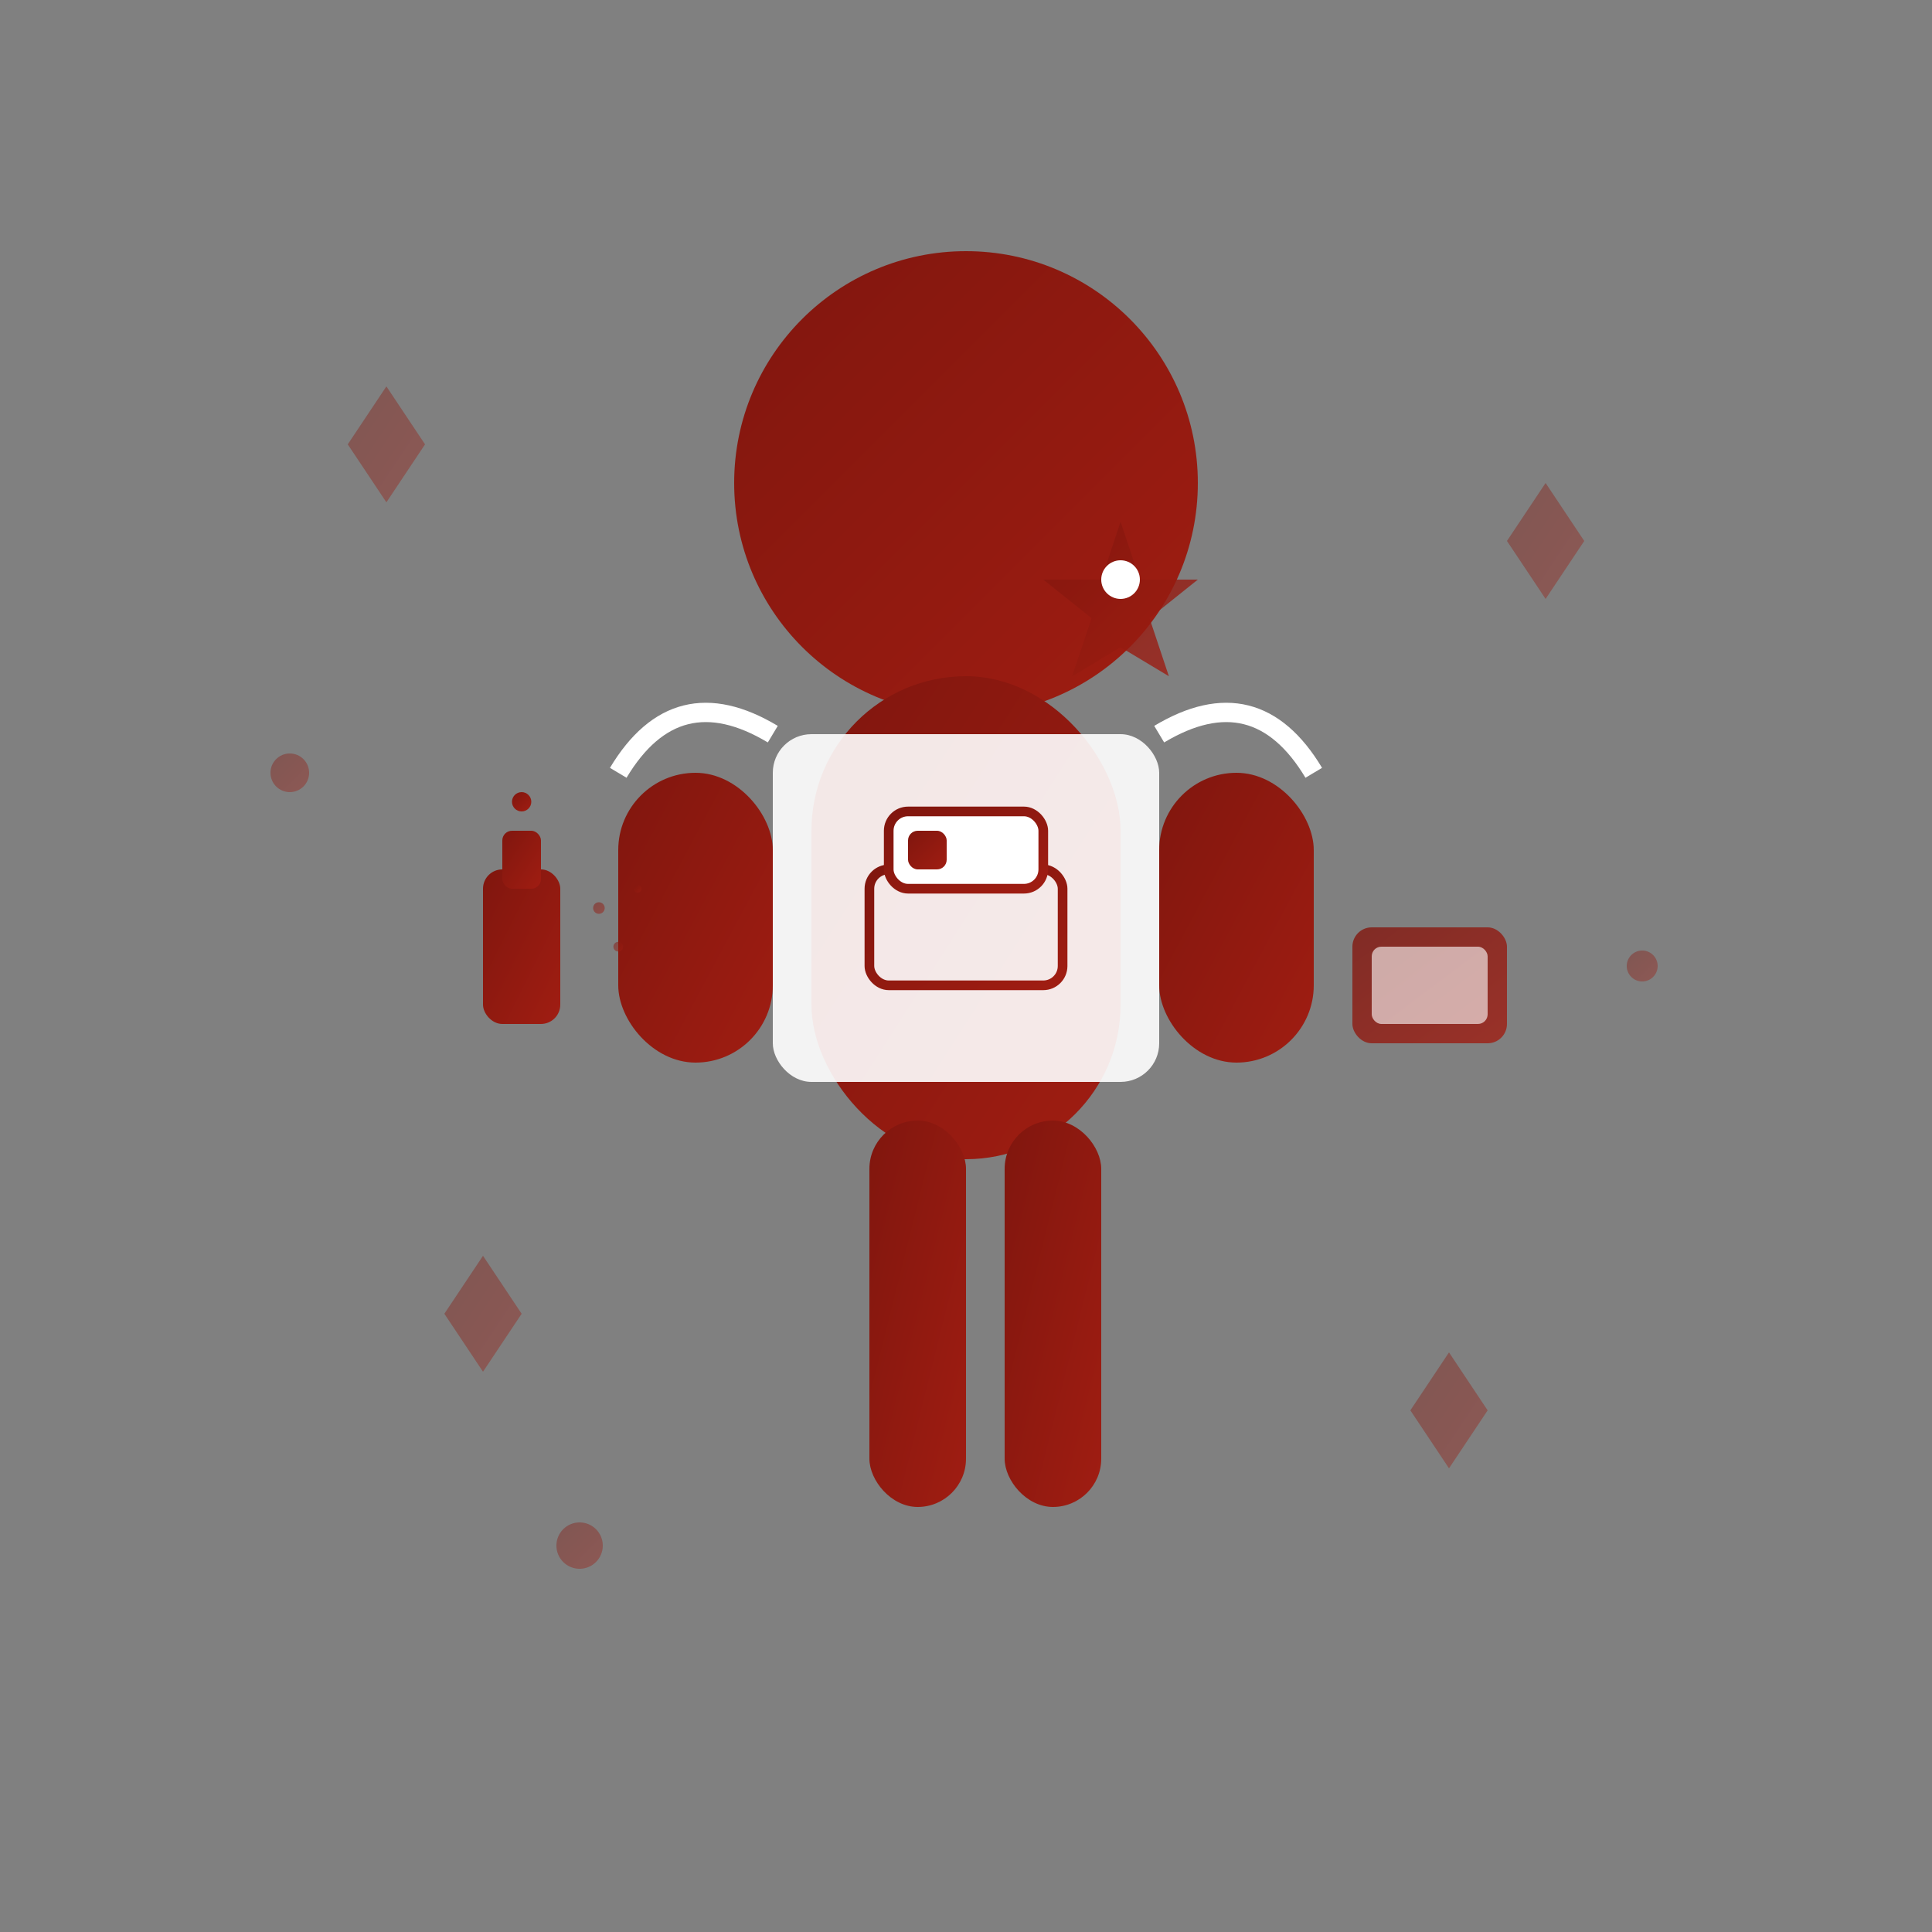 <svg xmlns="http://www.w3.org/2000/svg" viewBox="0 0 100 100" width="100" height="100">
    <rect x="0" y="0" width="100" height="100" fill="#808080" stroke="none"/>
    <defs>
        <linearGradient id="teamGrad" x1="0%" y1="0%" x2="100%" y2="100%">
            <stop offset="0%" style="stop-color:#80160e;stop-opacity:1" />
            <stop offset="100%" style="stop-color:#a01d12;stop-opacity:1" />
        </linearGradient>
    </defs>
    
    <!-- Person silhouette -->
    <g fill="url(#teamGrad)">
        <!-- Head -->
        <circle cx="50" cy="25" r="12"/>
        
        <!-- Body -->
        <rect x="42" y="35" width="16" height="25" rx="8"/>
        
        <!-- Arms -->
        <rect x="32" y="40" width="8" height="15" rx="4"/>
        <rect x="60" y="40" width="8" height="15" rx="4"/>
        
        <!-- Legs -->
        <rect x="45" y="58" width="5" height="20" rx="2.5"/>
        <rect x="52" y="58" width="5" height="20" rx="2.5"/>
    </g>
    
    <!-- Uniform details -->
    <g fill="#fff">
        <!-- Cleaning apron -->
        <rect x="40" y="38" width="20" height="18" rx="2" opacity="0.9"/>
        
        <!-- Apron strings -->
        <path d="M40,38 Q35,35 32,40" stroke="#fff" stroke-width="1" fill="none"/>
        <path d="M60,38 Q65,35 68,40" stroke="#fff" stroke-width="1" fill="none"/>
        
        <!-- Pocket -->
        <rect x="45" y="45" width="10" height="6" rx="1" fill="none" stroke="url(#teamGrad)" stroke-width="0.5"/>
    </g>
    
    <!-- Cleaning tools -->
    <g transform="translate(25, 45)">
        <!-- Cleaning bottle -->
        <rect x="0" y="0" width="4" height="8" rx="1" fill="url(#teamGrad)"/>
        <rect x="1" y="-2" width="2" height="3" rx="0.5" fill="url(#teamGrad)"/>
        <circle cx="2" cy="-3.5" r="0.5" fill="url(#teamGrad)"/>
        
        <!-- Spray effect -->
        <g fill="url(#teamGrad)" opacity="0.5">
            <circle cx="6" cy="2" r="0.3"/>
            <circle cx="8" cy="1" r="0.2"/>
            <circle cx="7" cy="4" r="0.25"/>
        </g>
    </g>
    
    <!-- Microfiber cloth -->
    <g transform="translate(70, 48)">
        <rect x="0" y="0" width="8" height="6" rx="1" fill="url(#teamGrad)" opacity="0.8"/>
        <rect x="1" y="1" width="6" height="4" rx="0.5" fill="#fff" opacity="0.6"/>
        <!-- Cloth texture -->
        <g stroke="url(#teamGrad)" stroke-width="0.2" opacity="0.4">
            <line x1="2" y1="2" x2="6" y2="2"/>
            <line x1="2" y1="3" x2="6" y2="3"/>
            <line x1="2" y1="4" x2="6" y2="4"/>
        </g>
    </g>
    
    <!-- Professional badge/ID -->
    <rect x="46" y="42" width="8" height="4" rx="1" fill="#fff" stroke="url(#teamGrad)" stroke-width="0.5"/>
    <rect x="47" y="43" width="2" height="2" rx="0.5" fill="url(#teamGrad)"/>
    <g stroke="url(#teamGrad)" stroke-width="0.3">
        <line x1="50" y1="43.5" x2="53" y2="43.5"/>
        <line x1="50" y1="44.5" x2="52" y2="44.5"/>
    </g>
    
    <!-- Certification star -->
    <g transform="translate(58, 30)">
        <polygon points="0,-3 1,0 4,0 1.5,2 2.5,5 0,3.5 -2.5,5 -1.5,2 -4,0 -1,0" 
                 fill="url(#teamGrad)" opacity="0.8"/>
        <circle cx="0" cy="0" r="1" fill="#fff"/>
    </g>
    
    <!-- Sparkles around person (representing cleanliness) -->
    <g fill="url(#teamGrad)" opacity="0.4">
        <polygon points="20,20 22,23 20,26 18,23" />
        <polygon points="80,25 82,28 80,31 78,28" />
        <polygon points="25,65 27,68 25,71 23,68" />
        <polygon points="75,70 77,73 75,76 73,73" />
        <circle cx="15" cy="40" r="1"/>
        <circle cx="85" cy="50" r="0.8"/>
        <circle cx="30" cy="80" r="1.2"/>
    </g>
</svg>
